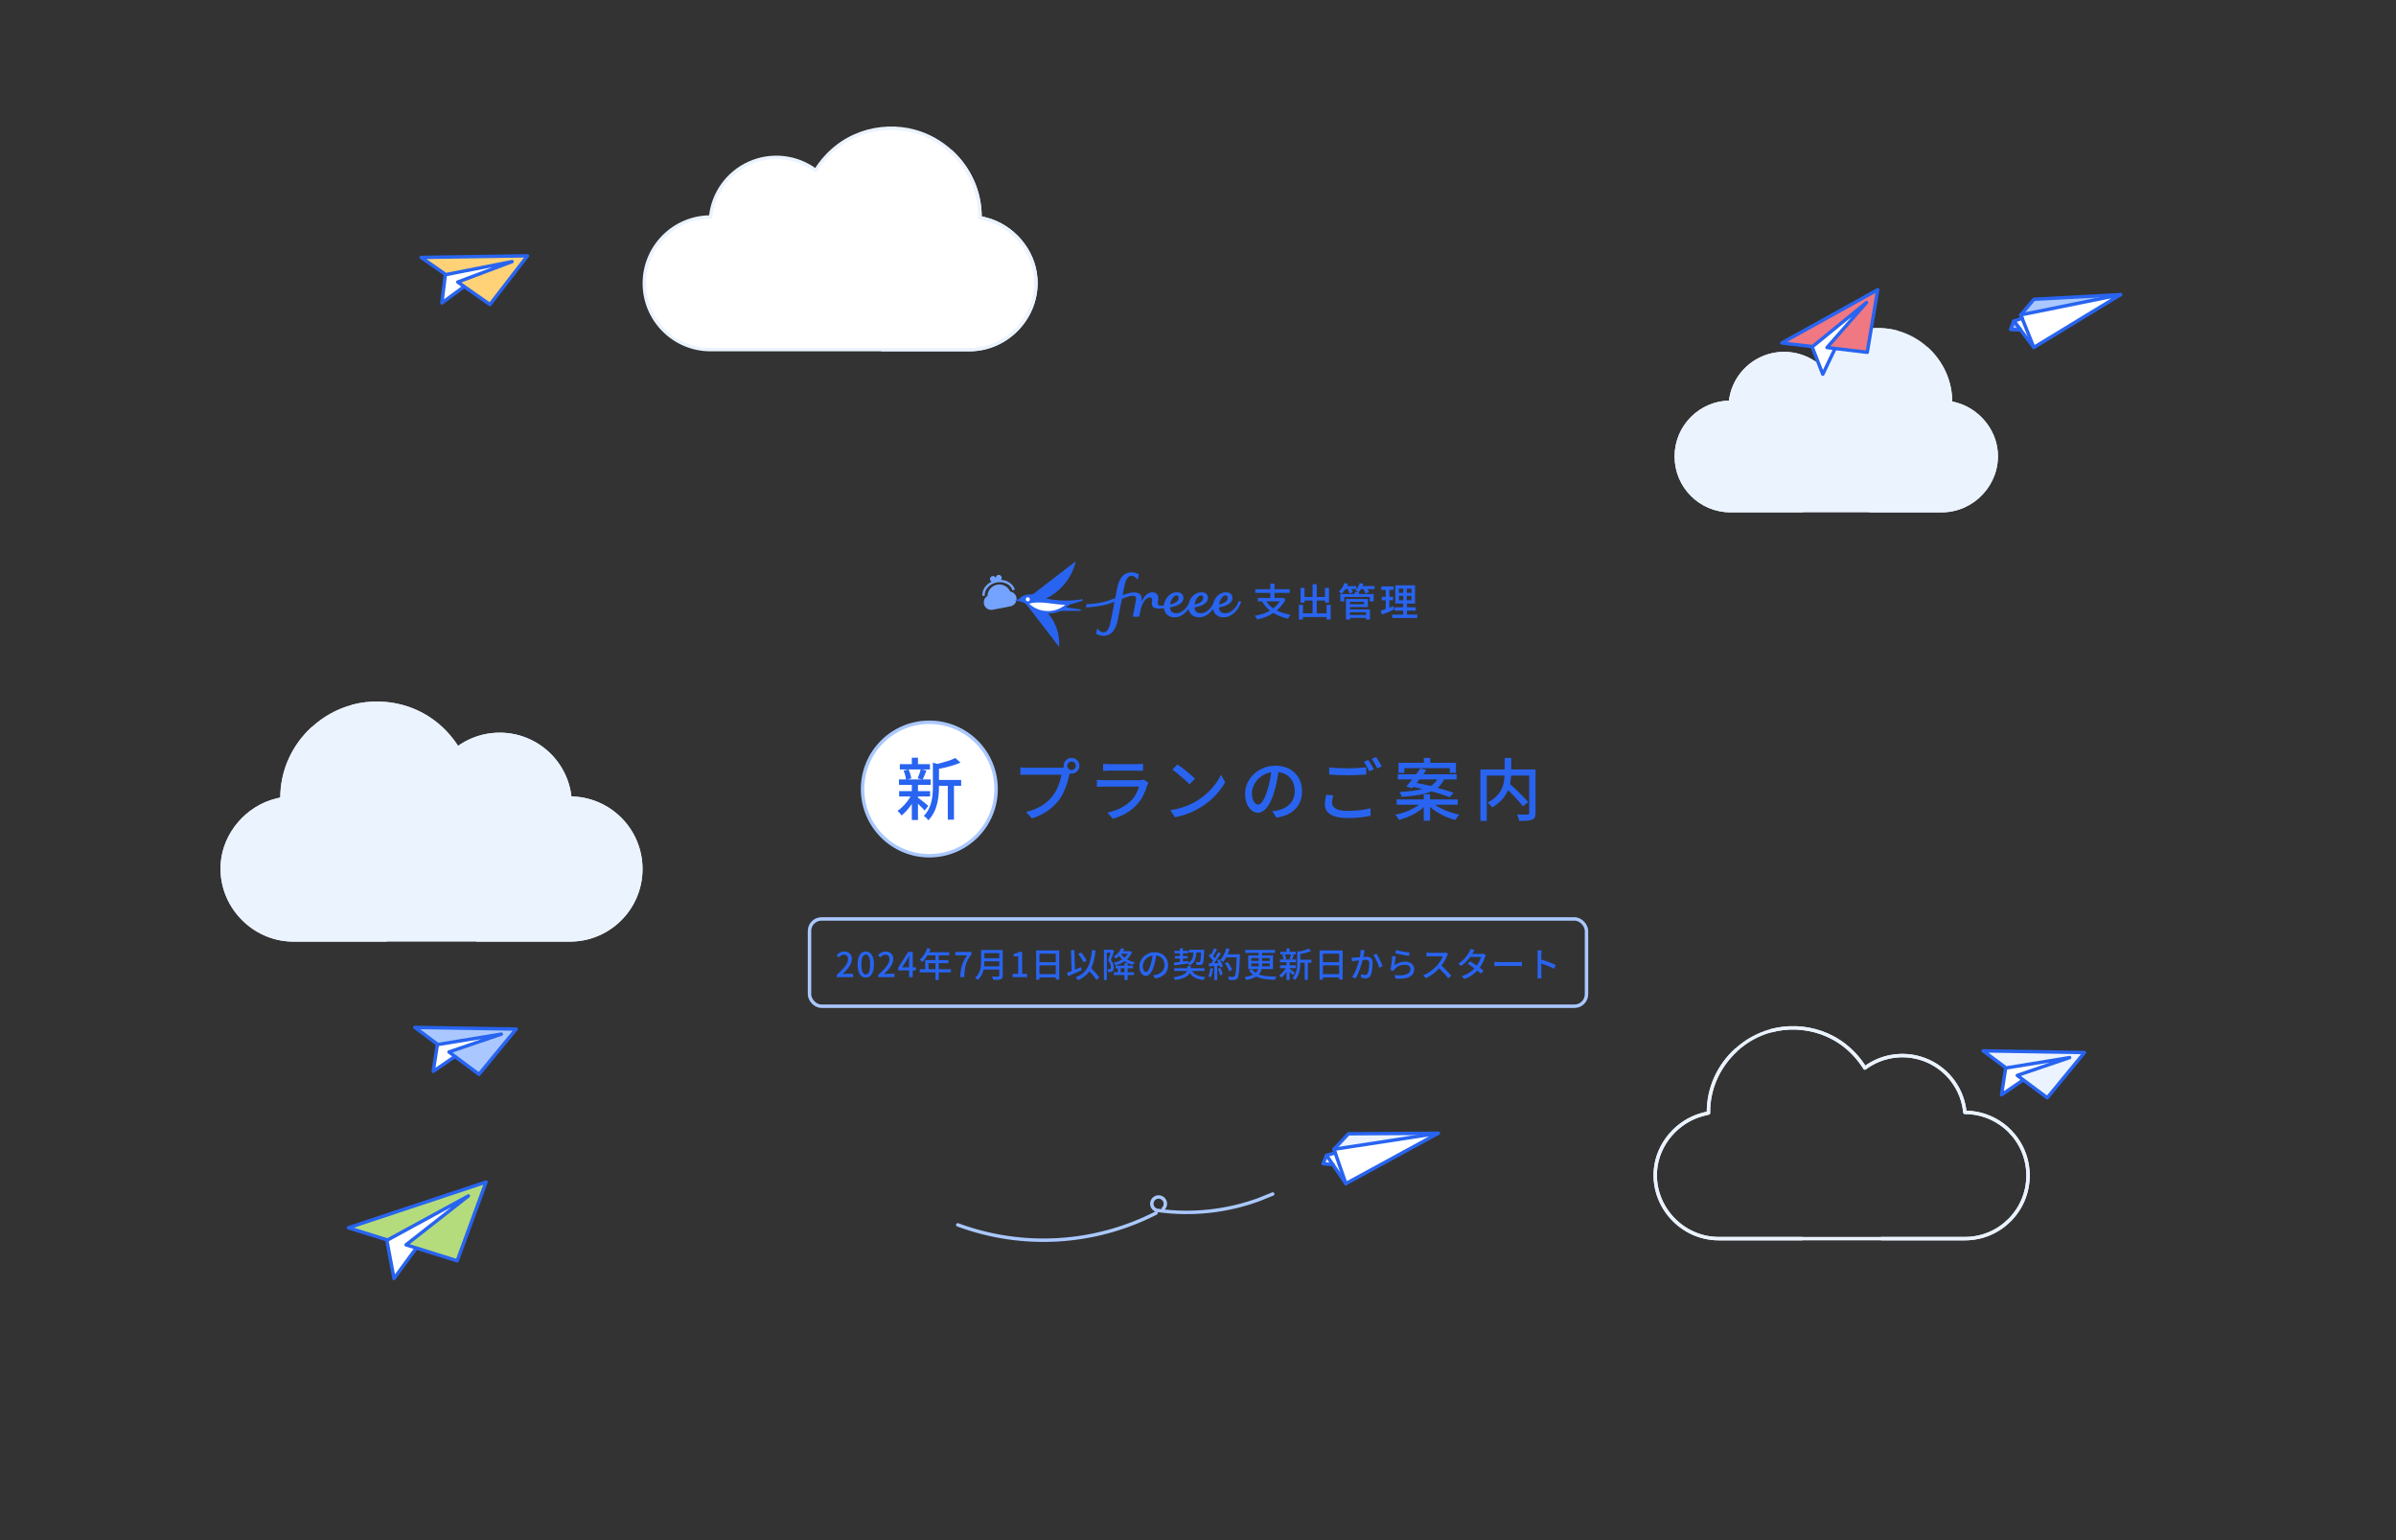 <svg width="1400" height="900" viewBox="0 0 1400 900" fill="none" xmlns="http://www.w3.org/2000/svg">
<rect x="0" y="0" width="1400" height="900" fill="#333333" stroke="none"/>
<path d="M566.33 204.31C588.87 204.31 606.99 184.72 605.19 162.3C603.9 146.18 591.63 131.89 575.7 127.95C574.67 127.69 573.63 127.44 572.63 127.19C572.79 111.65 566.01 98.03 555.75 88.61C549.59 82.96 542.18 78.83 534.25 76.7C514.74 71.47 490.51 77.51 476.63 99.58C465.47 91.28 450.7 89.63 437.98 95.27C425.26 100.91 416.57 112.97 415.24 126.81C393.84 126.81 376.49 144.16 376.49 165.56C376.49 186.96 393.82 204.31 415.22 204.31H566.31H566.33Z" fill="white" stroke="#EBF3FF" stroke-width="2" stroke-linecap="round" stroke-linejoin="round"/>
<path d="M515.34 204.31H566.32C588.86 204.31 606.98 184.71 605.18 162.3C603.89 146.18 591.62 131.89 575.69 127.95C574.66 127.69 573.62 127.44 572.62 127.19C572.78 111.65 566 98.03 555.74 88.61" fill="white"/>
<path d="M515.34 204.31H566.32C588.86 204.31 606.98 184.71 605.18 162.3C603.89 146.18 591.62 131.89 575.69 127.95C574.66 127.69 573.62 127.44 572.62 127.19C572.78 111.65 566 98.03 555.74 88.61" stroke="#EBF3FF" stroke-width="2" stroke-linecap="round" stroke-linejoin="round"/>
<path d="M1134.57 298.4C1152.99 298.4 1167.79 282.39 1166.32 264.07C1165.27 250.9 1155.24 239.22 1142.23 236.01C1141.39 235.8 1140.54 235.59 1139.72 235.39C1139.85 222.69 1134.32 211.56 1125.93 203.87C1120.9 199.25 1114.84 195.88 1108.36 194.14C1092.42 189.87 1072.62 194.81 1061.28 212.83C1052.16 206.05 1040.09 204.7 1029.7 209.31C1019.31 213.92 1012.21 223.77 1011.12 235.08C993.63 235.08 979.46 249.26 979.46 266.74C979.46 284.23 993.62 298.4 1011.11 298.4H1134.56H1134.57Z" fill="#EBF3FF" stroke="#EBF3FF" stroke-width="2" stroke-linecap="round" stroke-linejoin="round"/>
<path d="M1092.91 298.4H1134.57C1152.99 298.4 1167.79 282.39 1166.32 264.07C1165.27 250.9 1155.24 239.22 1142.23 236.01C1141.39 235.8 1140.54 235.59 1139.72 235.39C1139.85 222.69 1134.32 211.56 1125.93 203.87" fill="#EBF3FF"/>
<path d="M1092.91 298.4H1134.57C1152.99 298.4 1167.79 282.39 1166.32 264.07C1165.27 250.9 1155.24 239.22 1142.23 236.01C1141.39 235.8 1140.54 235.59 1139.72 235.39C1139.85 222.69 1134.32 211.56 1125.93 203.87" stroke="#EBF3FF" stroke-width="2" stroke-linecap="round" stroke-linejoin="round"/>
<path d="M1108.36 194.13C1092.42 189.86 1072.62 194.8 1061.28 212.82C1052.16 206.04 1040.09 204.69 1029.7 209.3C1019.31 213.91 1012.21 223.76 1011.12 235.07C993.63 235.07 979.46 249.25 979.46 266.73C979.46 284.22 993.62 298.39 1011.11 298.39H1052.9" fill="#EBF3FF"/>
<path d="M1108.36 194.13C1092.42 189.86 1072.62 194.8 1061.28 212.82C1052.16 206.04 1040.09 204.69 1029.7 209.3C1019.31 213.91 1012.21 223.76 1011.12 235.07C993.63 235.07 979.46 249.25 979.46 266.73C979.46 284.22 993.62 298.39 1011.11 298.39H1052.9" stroke="#EBF3FF" stroke-width="2" stroke-linecap="round" stroke-linejoin="round"/>
<path d="M1004.28 723.81C982.82 723.81 965.57 705.16 967.28 683.82C968.51 668.47 980.19 654.87 995.35 651.12C996.33 650.88 997.32 650.63 998.27 650.39C998.11 635.6 1004.57 622.63 1014.34 613.66C1020.2 608.28 1027.26 604.35 1034.81 602.32C1053.38 597.34 1076.45 603.1 1089.66 624.1C1100.29 616.19 1114.35 614.63 1126.45 620C1138.56 625.37 1146.83 636.85 1148.1 650.03C1168.47 650.03 1184.99 666.55 1184.99 686.92C1184.99 707.29 1168.49 723.81 1148.12 723.81H1004.28Z" stroke="#EBF3FF" stroke-width="2" stroke-linecap="round" stroke-linejoin="round"/>
<path d="M1052.82 723.81H1004.28C982.82 723.81 965.57 705.16 967.28 683.81C968.51 668.46 980.19 654.86 995.35 651.11C996.33 650.87 997.32 650.62 998.27 650.38C998.11 635.59 1004.57 622.62 1014.34 613.65" stroke="#EBF3FF" stroke-width="2" stroke-linecap="round" stroke-linejoin="round"/>
<path d="M1034.81 602.32C1053.38 597.34 1076.45 603.1 1089.66 624.1C1100.29 616.19 1114.35 614.63 1126.45 620C1138.56 625.37 1146.83 636.85 1148.1 650.03C1168.47 650.03 1184.99 666.55 1184.99 686.92C1184.99 707.29 1168.49 723.81 1148.12 723.81H1099.43" stroke="#EBF3FF" stroke-width="2" stroke-linecap="round" stroke-linejoin="round"/>
<path d="M171.51 549.25C147.41 549.25 128.05 528.3 129.97 504.34C131.35 487.11 144.46 471.83 161.49 467.62C162.6 467.35 163.7 467.07 164.77 466.8C164.6 450.19 171.84 435.63 182.82 425.56C189.4 419.52 197.33 415.1 205.8 412.83C226.66 407.24 252.56 413.7 267.4 437.29C279.33 428.41 295.12 426.65 308.71 432.68C322.3 438.71 331.59 451.6 333.02 466.4C355.9 466.4 374.44 484.95 374.44 507.82C374.44 530.7 355.91 549.24 333.03 549.24H171.51V549.25Z" fill="#EBF3FF" stroke="#EBF3FF" stroke-width="2" stroke-miterlimit="10"/>
<path d="M226.01 549.25H171.51C147.41 549.25 128.05 528.3 129.97 504.34C131.35 487.11 144.46 471.83 161.49 467.62C162.6 467.35 163.7 467.07 164.77 466.8C164.6 450.19 171.84 435.63 182.82 425.56" fill="#EBF3FF"/>
<path d="M226.01 549.25H171.51C147.41 549.25 128.05 528.3 129.97 504.34C131.35 487.11 144.46 471.83 161.49 467.62C162.6 467.35 163.7 467.07 164.77 466.8C164.6 450.19 171.84 435.63 182.82 425.56" stroke="#EBF3FF" stroke-width="2" stroke-miterlimit="10"/>
<path d="M205.79 412.83C226.65 407.24 252.55 413.7 267.39 437.29C279.32 428.41 295.11 426.65 308.7 432.68C322.29 438.71 331.58 451.6 333.01 466.4C355.89 466.4 374.43 484.95 374.43 507.82C374.43 530.7 355.9 549.24 333.02 549.24H278.35" fill="#EBF3FF"/>
<path d="M205.79 412.83C226.65 407.24 252.55 413.7 267.39 437.29C279.32 428.41 295.11 426.65 308.7 432.68C322.29 438.71 331.58 451.6 333.01 466.4C355.89 466.4 374.43 484.95 374.43 507.82C374.43 530.7 355.9 549.24 333.02 549.24H278.35" stroke="#EBF3FF" stroke-width="2" stroke-miterlimit="10"/>
<path d="M260.54 157.66L258.2 177.02L273.5 165.78L303.12 153.32L303.36 150.75L260.54 157.66Z" fill="white" stroke="#2864F0" stroke-width="2" stroke-linecap="round" stroke-linejoin="round"/>
<path d="M299.21 152.88L267.46 164.82L286.28 177.94L308.23 149.49L246.08 150.43L260.49 160.47L299.21 152.88Z" fill="#FFD278" stroke="#2864F0" stroke-width="2" stroke-linecap="round" stroke-linejoin="round"/>
<path d="M225.33 720.94L230.22 747.11L245.52 726.19L278.94 697.82L278.21 694.38L225.33 720.94Z" fill="white" stroke="#2864F0" stroke-width="2" stroke-linecap="round" stroke-linejoin="round"/>
<path d="M273.68 698.85L237.27 727.42L267.15 736.77L284.02 690.74L203.54 717.47L226.42 724.62L273.68 698.85Z" fill="#B4DC7D" stroke="#2864F0" stroke-width="2" stroke-linecap="round" stroke-linejoin="round"/>
<path d="M1057.78 199.95L1065.07 218.69L1073.51 201.03L1094.38 175.3L1093.35 172.84L1057.78 199.95Z" fill="white" stroke="#2864F0" stroke-width="2" stroke-linecap="round" stroke-linejoin="round"/>
<path d="M1090.61 176.8L1067.55 203.09L1091.05 205.87L1097.16 169.33L1041.12 200.4L1059.1 202.52L1090.61 176.8Z" fill="#F07882" stroke="#2864F0" stroke-width="2" stroke-linecap="round" stroke-linejoin="round"/>
<path d="M255.97 607.7L253.15 626.07L268.06 615.82L296.64 604.84L296.96 602.41L255.97 607.7Z" fill="white" stroke="#2864F0" stroke-width="2" stroke-linecap="round" stroke-linejoin="round"/>
<path d="M292.94 604.3L262.34 614.73L279.88 627.79L301.63 601.35L242.41 600.38L255.84 610.37L292.94 604.3Z" fill="#AAC8FF" stroke="#2864F0" stroke-width="2" stroke-linecap="round" stroke-linejoin="round"/>
<path d="M1172.32 621.4L1169.51 639.78L1184.42 629.52L1213 618.55L1213.31 616.11L1172.32 621.4Z" fill="white" stroke="#2864F0" stroke-width="2" stroke-linecap="round" stroke-linejoin="round"/>
<path d="M1209.29 618.01L1178.7 628.43L1196.23 641.49L1217.98 615.05L1158.77 614.08L1172.19 624.08L1209.29 618.01Z" fill="#EBF3FF" stroke="#2864F0" stroke-width="2" stroke-linecap="round" stroke-linejoin="round"/>
<path d="M1180.55 192.69L1174.97 192.44L1176.71 187.63L1180.55 192.69Z" fill="white"/>
<path d="M1180.55 192.69L1176.71 187.63L1181.54 186L1188.38 203.02L1180.55 192.69Z" fill="white"/>
<path d="M1239.05 172.18L1180.74 184.01L1188.46 174.89L1239.05 172.18Z" fill="#AAC8FF"/>
<path d="M1181.54 186L1180.74 184.01L1239.05 172.18L1188.38 203.02L1181.54 186Z" fill="white"/>
<path d="M1239.05 172.18L1180.74 184.01L1181.54 186L1188.38 203.02L1239.05 172.18Z" stroke="#2864F0" stroke-width="2" stroke-linecap="round" stroke-linejoin="round"/>
<path d="M1188.38 203.02L1180.55 192.69L1176.71 187.63" stroke="#2864F0" stroke-width="2" stroke-linecap="round" stroke-linejoin="round"/>
<path d="M1181.63 185.97L1181.54 186L1176.71 187.63L1174.97 192.44L1180.55 192.69H1180.61" stroke="#2864F0" stroke-width="2" stroke-linecap="round" stroke-linejoin="round"/>
<path d="M1239.05 172.18L1188.46 174.89L1180.74 184.01" stroke="#2864F0" stroke-width="2" stroke-linecap="round" stroke-linejoin="round"/>
<path d="M1176.71 187.63L1174.97 192.44L1180.55 192.69L1176.71 187.63Z" fill="#AAC8FF" stroke="#2864F0" stroke-width="2" stroke-linecap="round" stroke-linejoin="round"/>
<path d="M778.82 680.57L773.07 680.03L775.1 675.14L778.82 680.57Z" fill="#EBF3FF"/>
<path d="M778.82 680.57L775.1 675.14L780.18 673.69L786.41 691.65L778.82 680.57Z" fill="white"/>
<path d="M840.38 662.23L779.45 671.59L787.89 662.53L840.38 662.23Z" fill="#EBF3FF"/>
<path d="M780.18 673.69L779.45 671.59L840.38 662.23L786.41 691.65L780.18 673.69Z" fill="white"/>
<path d="M840.38 662.23L779.45 671.59L780.18 673.69L786.41 691.65L840.38 662.23Z" stroke="#2864F0" stroke-width="2" stroke-linecap="round" stroke-linejoin="round"/>
<path d="M786.41 691.65L778.82 680.57L775.1 675.14" stroke="#2864F0" stroke-width="2" stroke-linecap="round" stroke-linejoin="round"/>
<path d="M780.28 673.66L780.18 673.69L775.1 675.14L773.07 680.03L778.82 680.57H778.88" stroke="#2864F0" stroke-width="2" stroke-linecap="round" stroke-linejoin="round"/>
<path d="M840.38 662.23L787.89 662.53L779.45 671.59" stroke="#2864F0" stroke-width="2" stroke-linecap="round" stroke-linejoin="round"/>
<path d="M679.72 706.28C681.09 704.97 681.33 702.87 680.3 701.27C679.27 699.68 677.25 699.04 675.49 699.75C673.73 700.46 672.72 702.32 673.09 704.18C673.45 706.04 675.09 707.38 676.99 707.38C696.89 710.06 716.98 707.8 735.56 701.01L743.67 697.73" stroke="#AAC8FF" stroke-width="2" stroke-linecap="round" stroke-linejoin="round"/>
<path d="M675.5 708.86C639.55 727.29 597.51 729.79 559.62 715.76" stroke="#AAC8FF" stroke-width="2" stroke-linecap="round" stroke-linejoin="round"/>
<path d="M619.93 448.65C620.41 448.65 621.01 448.65 621.61 448.57C621.53 448.21 621.49 447.85 621.49 447.49C621.49 444.97 623.57 442.89 626.09 442.89C628.61 442.89 630.73 444.97 630.73 447.49C630.73 450.01 628.65 452.09 626.09 452.09C625.73 452.09 625.37 452.05 625.05 451.97L624.85 452.73C623.97 456.81 622.09 463.13 618.85 467.41C615.21 472.13 610.21 475.97 602.97 478.25L599.53 474.49C607.37 472.57 611.89 469.13 615.17 464.97C617.93 461.45 619.65 456.33 620.17 452.69H600.53C598.81 452.69 597.21 452.77 596.21 452.81V448.37C597.33 448.53 599.21 448.65 600.53 448.65H619.93ZM628.61 447.49C628.61 446.13 627.49 445.01 626.09 445.01C624.69 445.01 623.61 446.13 623.61 447.49C623.61 448.85 624.73 449.97 626.09 449.97C627.45 449.97 628.61 448.89 628.61 447.49Z" fill="#2864F0"/>
<path d="M671.01 457.33C670.81 457.77 670.49 458.37 670.41 458.69C669.25 462.61 667.49 466.65 664.53 469.93C660.41 474.49 655.33 477.01 650.21 478.45L647.09 474.85C652.89 473.65 657.81 471.05 661.09 467.65C663.37 465.29 664.81 462.29 665.53 459.65H645.17C644.21 459.65 642.45 459.69 640.93 459.81V455.65C642.49 455.81 644.01 455.93 645.17 455.93H665.65C666.73 455.93 667.69 455.77 668.21 455.57L671.01 457.33ZM644.57 446.33C645.65 446.45 647.09 446.53 648.37 446.53H663.97C665.25 446.53 666.89 446.45 667.89 446.33V450.45C666.89 450.37 665.29 450.33 663.93 450.33H648.37C647.13 450.33 645.69 450.37 644.57 450.45V446.33Z" fill="#2864F0"/>
<path d="M699.58 467.84C706.02 463.88 711.02 457.88 713.46 452.76L715.9 457.12C713.02 462.28 708.1 467.76 701.86 471.6C697.82 474.08 692.74 476.44 686.54 477.56L683.86 473.44C690.54 472.44 695.74 470.2 699.58 467.84ZM698.22 455.04L695.06 458.28C692.98 456.16 688.02 451.84 685.06 449.8L687.98 446.68C690.82 448.56 695.98 452.72 698.22 455.04Z" fill="#2864F0"/>
<path d="M743.42 474.04C744.82 473.92 745.98 473.72 746.94 473.48C752.02 472.32 756.54 468.64 756.54 462.24C756.54 456.48 753.1 451.96 747.02 451.2C746.46 454.76 745.74 458.6 744.66 462.32C742.26 470.4 738.98 474.92 735.02 474.92C731.06 474.92 727.5 470.48 727.5 463.88C727.5 455.08 735.3 447.44 745.22 447.44C755.14 447.44 760.78 454.08 760.78 462.4C760.78 470.72 755.46 476.44 745.78 477.8L743.42 474.04ZM740.62 461.48C741.62 458.36 742.38 454.76 742.78 451.28C735.66 452.44 731.5 458.64 731.5 463.52C731.5 468.08 733.54 470.16 735.14 470.16C736.86 470.16 738.78 467.6 740.62 461.48Z" fill="#2864F0"/>
<path d="M779.06 464.81C778.62 466.33 778.3 467.65 778.3 469.09C778.3 471.85 781.06 473.85 787.14 473.85C792.54 473.85 797.62 473.25 800.82 472.29L800.86 476.65C797.78 477.45 792.86 478.05 787.26 478.05C778.74 478.05 774.14 475.21 774.14 470.01C774.14 467.85 774.58 465.97 774.94 464.41L779.06 464.81ZM776.66 448.45C779.54 448.81 783.22 448.97 787.26 448.97C791.3 448.97 795.38 448.69 798.3 448.41V452.57C795.58 452.77 790.98 453.05 787.3 453.05C783.26 453.05 779.86 452.85 776.66 452.61V448.45ZM802.74 449.57L800.1 450.73C799.3 449.09 798.02 446.69 796.9 445.17L799.5 444.09C800.5 445.53 801.94 448.01 802.74 449.57ZM807.38 447.85L804.78 449.01C803.9 447.29 802.62 444.97 801.46 443.49L804.06 442.41C805.1 443.89 806.62 446.41 807.38 447.85Z" fill="#2864F0"/>
<path d="M838.49 470.24C842.09 472.88 847.57 475.04 852.69 476.04C851.93 476.8 850.85 478.2 850.33 479.16C845.09 477.8 839.41 475 835.61 471.52V479.6H831.89V471.72C828.17 475.08 822.69 477.8 817.49 479.12C817.01 478.24 815.97 476.88 815.21 476.12C820.25 475.12 825.69 472.92 829.17 470.24H816.05V467.16H831.89V464.08H835.61V467.16H851.77V470.24H838.49ZM821.69 459.56C822.73 458.44 823.89 457 825.13 455.48H816.73V452.48H827.45C828.33 451.28 829.21 450.12 829.97 449.04L833.45 450.04C832.89 450.84 832.29 451.64 831.65 452.48H851.13V455.48H843.77C842.89 457.4 841.69 459 839.97 460.36C843.57 461.32 846.85 462.36 849.29 463.28L847.05 465.88C844.49 464.8 840.61 463.6 836.41 462.44C832.53 464.12 827.01 465.12 818.97 465.68C818.85 464.88 818.21 463.52 817.77 462.8C823.65 462.44 827.97 461.88 831.21 461.08C829.37 460.6 827.57 460.2 825.85 459.84L825.17 460.64L821.69 459.56ZM820.57 451.64H817.13V445.76H831.97V442.92H835.69V445.76H850.73V451.64H847.17V448.88H820.57V451.64ZM829.33 455.48C828.81 456.16 828.25 456.84 827.73 457.52C830.29 458 833.09 458.6 835.89 459.28C837.73 458.28 838.89 457 839.77 455.48H829.33Z" fill="#2864F0"/>
<path d="M897.21 475.08C897.21 477.28 896.69 478.4 895.21 479C893.73 479.64 891.25 479.68 887.73 479.68C887.57 478.64 886.97 476.92 886.45 475.92C889.05 476.04 891.77 476.04 892.53 476C893.29 475.96 893.53 475.76 893.53 475.04V453.24H882.97C882.89 454.8 882.69 456.44 882.33 458.16C886.01 461.48 890.61 465.88 892.93 468.72L889.89 471.16C888.05 468.72 884.49 464.96 881.17 461.76C879.61 465.4 876.81 468.92 871.89 471.8C871.41 471 870.13 469.68 869.25 469C877.57 464.6 878.93 458.36 879.13 453.24H868.73V479.72H865.01V449.64H879.17V442.92H883.01V449.64H897.21V475.08Z" fill="#2864F0"/>
<path d="M543.02 500.07C564.57 500.07 582.04 482.609 582.04 461.07C582.04 439.531 564.57 422.07 543.02 422.07C521.47 422.07 504 439.531 504 461.07C504 482.609 521.47 500.07 543.02 500.07Z" fill="white" stroke="#AAC8FF" stroke-width="2" stroke-miterlimit="10" stroke-linecap="round"/>
<path d="M540.26 473.64C539.46 472.68 537.86 471.08 536.38 469.68V479.16H532.78V469.8C530.98 472.48 528.86 474.92 526.82 476.52C526.26 475.68 525.18 474.48 524.42 473.84C527.14 472.04 530.14 468.72 532.06 465.44H525.38V462.28H532.78V458.64H525.26V455.48H529.38C529.26 454.04 528.66 451.92 527.98 450.32L530.7 449.64H525.78V446.56H532.78V442.76H536.38V446.56H543.38V449.64H538.54L541.34 450.28C540.58 452.16 539.82 454.12 539.14 455.48H543.82V458.64H536.38V462.28H543.46V465.44H536.38V466.12C537.82 467.12 541.5 470.12 542.42 470.88L540.26 473.64ZM530.86 449.64C531.66 451.32 532.3 453.44 532.46 454.88L530.14 455.48H538.94L536.18 454.88C536.82 453.4 537.58 451.24 537.98 449.64H530.86ZM561.61 459.2H557.41V479H553.81V459.2H548.65V459.56C548.65 465.48 547.93 473.8 542.41 479.36C541.97 478.56 540.61 477.28 539.77 476.8C544.61 471.88 545.09 465.04 545.09 459.52V445.68L547.57 446.4C551.49 445.48 555.73 444.24 558.21 442.96L561.21 445.64C557.77 447.2 552.97 448.44 548.65 449.28V455.76H561.61V459.2Z" fill="#2864F0"/>
<g clip-path="url(#clip0_11_1469)">
<path d="M593.904 349.169C593.542 347.307 592.045 345.954 590.27 345.688C588.995 342.78 585.838 341.035 582.589 341.667C579.34 342.299 577.066 345.101 576.974 348.277C575.429 349.189 574.548 351.004 574.91 352.866C575.355 355.154 577.511 356.673 579.791 356.355V356.362L590.646 354.252L590.644 354.243C592.901 353.701 594.351 351.472 593.904 349.17V349.169Z" fill="#73A3FF"/>
<path d="M577.128 343.289C578.417 341.821 580.268 340.79 582.34 340.387C584.412 339.984 586.515 340.246 588.261 341.125C589.963 341.981 591.178 343.348 591.683 344.973L593.003 344.562C591.967 341.229 588.691 339.037 584.853 338.832C585.208 338.443 585.383 337.897 585.274 337.34C585.092 336.404 584.185 335.792 583.248 335.974C582.312 336.157 581.7 337.063 581.882 338C581.882 338.002 581.882 338.004 581.883 338.006C581.701 337.07 580.795 336.458 579.857 336.64C578.921 336.823 578.309 337.729 578.492 338.666C578.599 339.219 578.961 339.658 579.431 339.887C575.948 341.513 573.731 344.775 574.019 348.253L575.397 348.14C575.256 346.444 575.87 344.721 577.128 343.29V343.289Z" fill="#73A3FF"/>
<path d="M623.029 350.952C618.972 350.952 615.012 350.542 611.186 349.761C619.861 345.577 626.368 337.609 628.564 328L604.308 346.668C602.952 347.712 602.595 347.355 601.307 347.355C599.258 347.355 597.32 348.172 595.931 349.518C595.396 350.037 595.326 350.181 594.499 350.383L592.804 350.795L596.03 351.502C598.603 352.067 599.189 352.488 600.605 354.326L618.842 378.001C619.31 371.032 617.21 364.104 612.448 358.559C614.454 358.546 616.303 358.194 618.09 357.578C619.571 357.067 619.944 356.956 621.813 356.956H631.479C631.608 356.308 631.365 356.116 630.412 355.983L622.935 354.943C623.266 354.707 623.722 354.299 624.065 354.017C624.806 353.408 625.01 353.222 626.113 352.961C628.204 352.466 629.845 351.954 631.949 351.217C632.763 350.932 632.635 350.633 632.805 350.13C629.093 350.715 626.684 350.953 623.03 350.953L623.029 350.952Z" fill="#2864F0"/>
<path d="M600.552 351.419C599.888 351.419 599.349 350.88 599.349 350.216C599.349 349.552 599.888 349.014 600.552 349.014C601.216 349.014 601.754 349.552 601.754 350.216C601.754 350.88 601.216 351.419 600.552 351.419Z" fill="white"/>
<path d="M612.277 357.09C608.039 357.09 604.185 355.445 601.317 352.759C603.89 351.97 607.197 351.868 611.536 352.327C615.525 352.749 618.767 353.402 622.496 353.411C619.721 355.709 616.16 357.09 612.276 357.09H612.277Z" fill="white"/>
<path d="M723.729 351.26C722.59 355.42 719.015 358.366 716.012 358.366C712.809 358.366 712.277 356.286 712.277 354.949C715.384 354.359 720.13 353.056 720.13 349.378C720.13 347.691 719.081 346.108 716.211 346.108C712.114 346.108 709.549 349.748 708.866 352.775C707.434 355.972 704.471 358.366 701.703 358.366C698.5 358.366 697.968 356.286 697.968 354.949C701.075 354.359 705.822 353.056 705.822 349.378C705.822 347.691 704.773 346.108 701.902 346.108C697.808 346.108 695.243 349.744 694.559 352.769V352.755C693.13 355.962 690.159 358.366 687.385 358.366C684.183 358.366 683.65 356.286 683.65 354.949C686.757 354.359 691.504 353.056 691.504 349.378C691.504 347.691 690.455 346.108 687.583 346.108C683.009 346.108 680.335 350.651 680.072 353.806C679.436 353.902 678.832 353.955 678.312 353.955C676.151 353.955 676.414 352.307 676.753 350.564C677.24 348.059 675.892 346.108 673.271 346.108C670.273 346.108 668.059 349.072 666.827 352.003H666.819C667.515 348.419 666.914 346.22 662.602 346.22C660.629 346.22 658.381 346.839 655.957 347.791C655.961 347.796 656.835 343.267 656.835 343.267C657.921 337.68 659.386 336.502 661.213 336.502C662.659 336.502 663.62 337.367 664.791 338.879L665.42 335.63C663.981 334.79 662.593 334.453 661.132 334.453C656.822 334.453 653.95 337.587 652.754 343.74L651.626 349.552C647.698 351.112 642.707 352.73 634.854 353.087L634.49 354.957C642.179 354.658 647.238 353.202 651.207 351.699C651.207 351.699 649.063 362.728 649.063 362.729C648.012 368.135 646.597 369.497 644.706 369.497C642.946 369.497 641.891 368.098 641.128 367.121C641.022 367.666 640.499 370.37 640.499 370.37C641.462 370.909 642.779 371.547 644.878 371.547C648.848 371.547 651.899 368.665 653.143 362.261L655.536 349.951C657.942 348.958 660.459 348.164 661.717 348.164C663.746 348.164 664.119 348.851 663.591 351.6L661.88 360.367H665.673L666.444 356.455C667.028 353.452 669.094 349.136 671.751 349.136C673.089 349.136 673.38 350.156 673.131 351.442C672.482 354.783 674.463 355.636 676.797 355.636C677.688 355.636 678.771 355.624 680.085 355.435C680.228 357.459 681.853 360.756 686.31 360.756C689.651 360.756 692.508 358.623 694.458 355.883C694.791 357.91 696.486 360.756 700.628 360.756C703.965 360.756 706.819 358.628 708.769 355.893C709.105 357.919 710.801 360.756 714.937 360.756C719.62 360.756 723.662 356.634 725.232 351.576L723.731 351.258L723.729 351.26ZM716.05 347.911C716.681 347.911 717.348 348.323 717.348 349.478C717.348 351.638 714.538 352.748 712.357 353.23C712.357 351.398 714.278 347.911 716.049 347.911H716.05ZM701.742 347.911C702.373 347.911 703.04 348.323 703.04 349.478C703.04 351.638 700.23 352.748 698.049 353.23C698.049 351.398 699.97 347.911 701.741 347.911H701.742ZM687.423 347.911C688.054 347.911 688.722 348.323 688.722 349.478C688.722 351.638 685.91 352.748 683.731 353.23C683.731 351.398 685.652 347.911 687.423 347.911Z" fill="#2864F0"/>
<path d="M751.148 350.425C749.926 352.704 748.023 355.008 745.979 356.723C747.976 357.734 750.632 358.579 753.992 359.284L752.488 361.54C749.34 360.789 746.356 359.637 743.982 358.203C741.256 360.037 738.272 361.234 734.629 361.963L733.219 359.824C736.532 359.308 739.846 358.18 742.031 356.84C740.174 355.408 738.553 353.504 737.449 351.436H734.981V349.392H742.265V346.455H733.5V344.339H742.265V341.073H744.709V344.339H753.615V346.455H744.709V349.392H749.972L751.147 350.425H751.148ZM739.987 351.436C741.021 353.057 742.431 354.513 743.935 355.524C745.463 354.35 746.943 352.752 747.766 351.436H739.988H739.987Z" fill="#2864F0"/>
<path d="M758.952 353.48H761.349V358.415H766.941V350.918H762.265V352.14H759.915V343.515H762.265V348.849H766.941V341.377H769.385V348.849H774.202V343.515H776.552V352.14H774.202V350.918H769.385V358.415H775.119V353.48H777.515V362.01H775.119V360.553H761.349V362.01H758.952V353.48Z" fill="#2864F0"/>
<path d="M789.619 344.245C789.995 344.903 790.183 345.303 790.488 346.008L788.468 346.83C788.068 345.609 787.856 345.045 787.457 344.245H786.141C785.483 345.303 784.707 346.266 783.861 347.018L782.334 345.584C783.815 344.269 784.919 342.601 785.506 340.721L787.715 341.144C787.457 341.801 787.339 342.06 787.104 342.483H792.531V344.245H789.618H789.619ZM783.18 347.136H791.663V346.008H793.519L791.992 345.021C793.073 343.916 793.919 342.46 794.483 340.721L796.621 341.097L796.597 341.19C796.433 341.66 796.315 341.989 796.104 342.483H803.154V344.245H798.971C799.418 344.88 799.676 345.303 800.005 345.96L797.843 346.807C797.632 346.055 797.256 345.279 796.668 344.245H795.211C794.789 344.95 794.413 345.491 794.013 346.008V347.136H802.637V351.436H800.358V348.828H785.46V351.436H783.18V347.136ZM786.471 350.049H799.301V354.726H788.774V356.136H800.476V362.01H798.172V361.094H788.773V362.01H786.47V350.049H786.471ZM796.998 353.08V351.694H788.774V353.08H796.998ZM798.172 359.378V357.781H788.773V359.378H798.172Z" fill="#2864F0"/>
<path d="M811.826 355.149C812.696 354.82 813.66 354.397 814.27 354.115L814.482 356.183C812.461 357.24 809.852 358.345 807.526 359.12L806.704 356.863C807.738 356.582 808.489 356.347 809.688 355.924V350.778H807.385V348.781H809.688V344.739H807.08V342.695H814.27V344.739H811.826V348.781H813.965V350.778H811.826V355.149ZM813.472 359.144H819.886V356.817H814.904V354.866H819.886V352.704H815.28V342.036H826.818V352.704H822.095V354.866H827.217V356.817H822.095V359.144H828.134V361.141H813.471V359.144H813.472ZM819.981 346.407V343.939H817.373V346.407H819.981ZM819.981 350.801V348.215H817.373V350.801H819.981ZM824.728 346.407V343.939H822.002V346.407H824.728ZM824.728 350.801V348.215H822.002V350.801H824.728Z" fill="#2864F0"/>
</g>
<rect x="473" y="537" width="454" height="51" rx="7" stroke="#AAC8FF" stroke-width="2"/>
<path d="M488.941 571V569.66C493.301 565.82 495.521 562.96 495.521 560.54C495.521 558.96 494.681 557.86 493.041 557.86C491.881 557.86 490.921 558.58 490.141 559.48L488.821 558.22C490.101 556.84 491.401 556.02 493.321 556.02C496.021 556.02 497.761 557.76 497.761 560.44C497.761 563.26 495.481 566.2 492.361 569.2C493.121 569.12 494.061 569.04 494.781 569.04H498.461V571H488.941ZM505.888 571.28C502.988 571.28 501.128 568.7 501.128 563.58C501.128 558.5 502.988 556.02 505.888 556.02C508.768 556.02 510.648 558.5 510.648 563.58C510.648 568.7 508.768 571.28 505.888 571.28ZM505.888 569.44C507.388 569.44 508.428 567.84 508.428 563.58C508.428 559.38 507.388 557.82 505.888 557.82C504.388 557.82 503.328 559.38 503.328 563.58C503.328 567.84 504.388 569.44 505.888 569.44ZM513.154 571V569.66C517.514 565.82 519.734 562.96 519.734 560.54C519.734 558.96 518.894 557.86 517.254 557.86C516.094 557.86 515.134 558.58 514.354 559.48L513.034 558.22C514.314 556.84 515.614 556.02 517.534 556.02C520.234 556.02 521.974 557.76 521.974 560.44C521.974 563.26 519.694 566.2 516.574 569.2C517.334 569.12 518.274 569.04 518.994 569.04H522.674V571H513.154ZM531.16 571V561.4C531.16 560.62 531.22 559.36 531.28 558.56H531.18C530.82 559.3 530.42 560.08 530 560.84L527.12 565.26H535.2V567.06H524.8V565.5L530.64 556.28H533.32V571H531.16ZM541.786 554.04L543.706 554.54C542.626 557.5 540.846 560.34 539.026 562.12C538.666 561.8 537.866 561.18 537.386 560.9C539.246 559.3 540.866 556.72 541.786 554.04ZM541.806 556.44H554.626V558.28H540.886L541.806 556.44ZM540.626 561.06H554.166V562.84H542.526V567.34H540.626V561.06ZM537.386 566.4H555.626V568.22H537.386V566.4ZM546.586 557.4H548.526V572.7H546.586V557.4ZM561.046 571C561.306 565.64 562.246 562.2 565.106 558.24H558.186V556.28H567.646V557.68C564.206 562 563.666 565.26 563.406 571H561.046ZM574.513 555.14H584.753V556.98H574.513V555.14ZM574.533 559.94H584.853V561.74H574.533V559.94ZM574.393 564.72H584.733V566.56H574.393V564.72ZM573.273 555.14H575.213V561.5C575.213 564.98 574.693 569.78 571.273 572.7C570.993 572.3 570.233 571.6 569.813 571.34C572.973 568.62 573.273 564.64 573.273 561.5V555.14ZM583.893 555.14H585.893V570.12C585.893 571.34 585.573 571.94 584.753 572.26C583.893 572.6 582.533 572.62 580.413 572.62C580.293 572.06 579.933 571.16 579.613 570.64C581.173 570.7 582.813 570.68 583.273 570.68C583.753 570.66 583.893 570.52 583.893 570.08V555.14ZM591.713 571V569.1H594.953V558.86H592.293V557.4C593.693 557.16 594.653 556.8 595.513 556.28H597.253V569.1H600.133V571H591.713ZM605.439 555.42H618.919V572.4H616.899V557.32H607.379V572.46H605.439V555.42ZM606.759 562.26H617.739V564.12H606.759V562.26ZM606.739 569.26H617.759V571.16H606.739V569.26ZM629.979 557.4L631.699 556.58C633.019 558.04 634.299 560 634.879 561.38L633.039 562.36C632.519 560.98 631.219 558.9 629.979 557.4ZM623.439 568.48C625.479 567.74 628.679 566.4 631.639 565.14L632.079 566.98C629.339 568.22 626.339 569.52 624.099 570.48L623.439 568.48ZM635.319 566.22L636.779 564.92C638.639 566.82 641.159 569.44 642.319 571.12L640.699 572.66C639.619 570.94 637.199 568.22 635.319 566.22ZM638.059 555.2L640.139 555.4C639.159 564.56 636.779 569.8 629.979 572.74C629.699 572.32 628.919 571.48 628.459 571.08C635.139 568.6 637.239 563.72 638.059 555.2ZM625.799 555.28L627.759 555.2L628.159 568.32L626.199 568.4L625.799 555.28ZM651.839 564.28H661.979V565.84H651.839V564.28ZM650.819 568.16H662.579V569.78H650.819V568.16ZM657.059 562.8H658.879V572.68H657.059V562.8ZM653.139 564.94H654.799V568.8H653.139V564.94ZM645.039 554.98H649.759V556.68H646.719V572.7H645.039V554.98ZM649.179 554.98H649.499L649.779 554.92L650.999 555.64C650.459 557.32 649.739 559.42 649.119 561C650.479 562.62 650.779 564 650.779 565.2C650.779 566.38 650.539 567.22 649.939 567.64C649.639 567.84 649.279 567.96 648.859 568.02C648.459 568.06 647.979 568.08 647.519 568.06C647.499 567.6 647.359 566.88 647.079 566.42C647.499 566.44 647.839 566.46 648.119 566.44C648.359 566.44 648.559 566.38 648.719 566.26C648.999 566.06 649.099 565.58 649.099 565C649.099 563.98 648.779 562.68 647.479 561.22C648.119 559.4 648.819 556.84 649.179 555.52V554.98ZM654.539 555.84H660.019V557.34H654.539V555.84ZM659.619 555.84H659.979L660.299 555.76L661.459 556.32C659.799 560.54 655.979 562.96 651.799 564.12C651.599 563.66 651.179 562.98 650.839 562.62C654.679 561.74 658.319 559.5 659.619 556.12V555.84ZM654.819 557.02C656.219 559.66 659.219 561.6 663.059 562.28C662.679 562.64 662.179 563.34 661.939 563.8C657.939 562.92 654.939 560.7 653.299 557.5L654.819 557.02ZM655.199 554.12L656.979 554.42C655.959 556.5 654.399 558.54 652.019 560.16C651.759 559.78 651.199 559.2 650.779 558.96C652.999 557.6 654.439 555.74 655.199 554.12ZM675.719 557.34C675.459 559.4 675.059 561.74 674.399 563.96C673.179 568.04 671.539 570.32 669.539 570.32C667.559 570.32 665.759 568.1 665.759 564.76C665.759 560.3 669.679 556.44 674.699 556.44C679.499 556.44 682.539 559.8 682.539 564C682.539 568.2 679.859 571.08 674.979 571.76L673.799 569.9C674.499 569.82 675.079 569.72 675.579 569.62C678.139 569.02 680.439 567.14 680.439 563.92C680.439 560.74 678.339 558.28 674.659 558.28C670.319 558.28 667.759 561.82 667.759 564.58C667.759 566.88 668.759 567.94 669.599 567.94C670.499 567.94 671.439 566.62 672.379 563.54C672.959 561.64 673.399 559.36 673.599 557.28L675.719 557.34ZM686.099 565.8H703.759V567.4H686.099V565.8ZM686.219 555.62H694.239V557.06H686.219V555.62ZM694.699 555H702.519V556.6H694.699V555ZM686.519 558.68H693.979V560.12H686.519V558.68ZM696.079 566.48C697.199 569.3 699.839 570.58 704.319 570.92C703.879 571.36 703.399 572.16 703.139 572.72C698.359 572.12 695.739 570.44 694.319 566.74L696.079 566.48ZM701.839 555H703.639C703.639 555 703.639 555.52 703.619 555.74C703.419 560.68 703.199 562.56 702.679 563.2C702.339 563.64 701.959 563.8 701.379 563.86C700.899 563.92 700.059 563.92 699.179 563.9C699.139 563.38 698.939 562.66 698.659 562.2C699.459 562.28 700.179 562.28 700.499 562.28C700.799 562.28 700.959 562.24 701.139 562.04C701.479 561.64 701.679 559.94 701.839 555.3V555ZM685.879 562.54C687.999 562.32 691.239 561.92 694.319 561.54L694.359 563.02C691.379 563.44 688.279 563.84 686.039 564.12L685.879 562.54ZM697.379 555.56H699.159C698.959 559.68 698.379 562.52 695.139 564.2C694.939 563.78 694.439 563.16 694.059 562.84C696.859 561.48 697.239 559.08 697.379 555.56ZM689.439 554.12H691.199V562.5L689.439 562.74V554.12ZM693.819 564.46H695.739V566.24C695.739 568.64 694.579 571.48 686.719 572.72C686.479 572.26 685.979 571.56 685.619 571.12C692.819 570.02 693.819 567.86 693.819 566.18V564.46ZM715.679 562.92L717.219 562.14C718.299 563.54 719.479 565.44 719.939 566.72L718.279 567.58C717.879 566.32 716.759 564.36 715.679 562.92ZM716.039 557.64H723.459V559.44H716.039V557.64ZM722.659 557.64H724.499C724.499 557.64 724.499 558.32 724.479 558.56C724.159 567.5 723.879 570.64 723.039 571.66C722.539 572.34 722.059 572.52 721.259 572.62C720.559 572.7 719.339 572.68 718.139 572.62C718.099 572.08 717.859 571.26 717.519 570.72C718.819 570.84 720.019 570.84 720.519 570.84C720.939 570.84 721.179 570.78 721.399 570.52C722.079 569.82 722.399 566.48 722.659 558.04V557.64ZM716.519 554.1L718.459 554.54C717.599 557.48 716.219 560.34 714.699 562.16C714.319 561.84 713.479 561.28 712.999 561.02C714.559 559.38 715.799 556.76 716.519 554.1ZM709.379 554.14L711.059 554.74C710.279 556.26 709.339 558.04 708.559 559.14L707.259 558.6C707.999 557.42 708.899 555.5 709.379 554.14ZM711.799 556.46L713.419 557.14C711.979 559.4 710.019 562.24 708.499 563.96L707.319 563.36C708.859 561.56 710.719 558.58 711.799 556.46ZM706.259 558.58L707.179 557.3C708.279 558.22 709.539 559.52 710.059 560.4L709.079 561.86C708.559 560.92 707.319 559.54 706.259 558.58ZM711.219 561.18L712.599 560.58C713.419 561.9 714.239 563.62 714.539 564.74L713.059 565.42C712.799 564.3 712.019 562.52 711.219 561.18ZM706.239 563.02C708.059 562.96 710.759 562.84 713.419 562.72V564.24C710.899 564.42 708.319 564.56 706.399 564.68L706.239 563.02ZM711.659 566.06L713.059 565.6C713.619 566.82 714.179 568.38 714.399 569.42L712.899 569.96C712.719 568.9 712.179 567.28 711.659 566.06ZM707.239 565.7L708.819 565.98C708.579 567.88 708.099 569.86 707.499 571.14C707.159 570.92 706.439 570.58 706.039 570.42C706.659 569.22 707.019 567.44 707.239 565.7ZM709.539 563.8H711.239V572.72H709.539V563.8ZM727.559 555.12H745.059V556.82H727.559V555.12ZM735.459 555.84H737.439V563.74C737.439 567.68 736.119 571.1 728.319 572.7C728.099 572.28 727.579 571.48 727.179 571.04C734.719 569.74 735.459 566.98 735.459 563.72V555.84ZM731.159 563V564.72H741.939V563H731.159ZM731.159 559.84V561.54H741.939V559.84H731.159ZM729.359 558.28H743.819V566.26H729.359V558.28ZM731.479 566.32C734.139 570.1 738.739 570.62 745.799 570.7C745.459 571.14 745.099 571.94 744.999 572.56C737.779 572.34 732.679 571.52 729.839 566.98L731.479 566.32ZM758.819 560.82H766.279V562.58H758.819V560.82ZM748.159 556.18H757.079V557.74H748.159V556.18ZM747.959 564.12H757.119V565.74H747.959V564.12ZM747.899 560.7H757.279V562.28H747.899V560.7ZM762.339 561.56H764.179V572.58H762.339V561.56ZM751.719 554.24H753.559V556.92H751.719V554.24ZM751.719 562.08H753.559V572.66H751.719V562.08ZM757.959 555.74L760.199 556.4C760.179 556.56 760.059 556.66 759.759 556.7V562.76C759.759 565.74 759.379 569.96 756.599 572.76C756.359 572.34 755.679 571.7 755.239 571.46C757.699 568.96 757.959 565.52 757.959 562.72V555.74ZM764.579 554.34L766.099 555.72C764.159 556.6 761.379 557.28 759.019 557.7C758.919 557.3 758.639 556.64 758.419 556.26C760.619 555.8 763.139 555.08 764.579 554.34ZM753.399 565.98C754.019 566.4 756.099 568.06 756.599 568.48L755.479 569.86C754.839 569.1 753.119 567.46 752.379 566.82L753.399 565.98ZM749.279 558.08L750.759 557.74C751.139 558.54 751.459 559.64 751.559 560.36L749.999 560.78C749.939 560.06 749.639 558.92 749.279 558.08ZM754.339 557.7L756.039 558.04C755.659 559.02 755.279 560.02 754.939 560.7L753.419 560.36C753.759 559.62 754.139 558.48 754.339 557.7ZM751.739 565L753.079 565.52C752.079 567.72 750.319 570.06 748.719 571.32C748.419 570.9 747.859 570.28 747.459 569.98C749.059 568.94 750.819 566.88 751.739 565ZM771.039 555.42H784.519V572.4H782.499V557.32H772.979V572.46H771.039V555.42ZM772.359 562.26H783.339V564.12H772.359V562.26ZM772.339 569.26H783.359V571.16H772.339V569.26ZM797.379 555.32C797.279 555.76 797.179 556.28 797.079 556.72C796.919 557.52 796.659 558.98 796.419 560.12C795.759 562.94 794.239 568.24 792.059 571.76L789.999 570.94C792.319 567.84 793.879 562.52 794.419 560.04C794.799 558.36 795.039 556.6 795.039 555.08L797.379 555.32ZM804.259 557.34C805.499 559 807.219 562.74 807.859 564.62L805.879 565.56C805.319 563.42 803.819 559.86 802.399 558.16L804.259 557.34ZM789.779 559.58C790.439 559.62 791.039 559.6 791.719 559.58C793.259 559.54 797.199 559.1 798.619 559.1C800.539 559.1 802.019 559.9 802.019 562.68C802.019 565.06 801.719 568.26 800.879 569.96C800.219 571.32 799.179 571.7 797.799 571.7C797.019 571.7 796.079 571.56 795.419 571.42L795.079 569.32C795.899 569.56 796.979 569.74 797.539 569.74C798.239 569.74 798.799 569.56 799.179 568.78C799.779 567.52 800.059 565 800.059 562.92C800.059 561.18 799.279 560.9 798.019 560.9C796.739 560.9 793.139 561.32 791.959 561.46C791.459 561.54 790.519 561.66 789.979 561.74L789.779 559.58ZM815.799 555.14C817.599 555.72 821.899 556.52 823.659 556.7L823.179 558.62C821.219 558.36 816.839 557.46 815.299 557.06L815.799 555.14ZM815.599 558.96C815.339 560.2 814.979 562.94 814.799 564.16C816.679 562.64 818.779 561.96 821.059 561.96C824.299 561.96 826.339 563.94 826.339 566.32C826.339 569.92 823.299 572.5 815.479 571.84L814.879 569.78C821.059 570.58 824.179 568.92 824.179 566.26C824.179 564.8 822.799 563.74 820.899 563.74C818.419 563.74 816.319 564.66 814.979 566.28C814.659 566.66 814.459 566.98 814.319 567.34L812.479 566.88C812.879 565 813.359 560.92 813.479 558.66L815.599 558.96ZM846.099 557.56C845.959 557.74 845.659 558.26 845.519 558.58C844.719 560.52 843.199 563.3 841.519 565.2C839.279 567.74 836.359 570.16 833.219 571.62L831.599 569.92C834.819 568.7 837.839 566.28 839.819 564.08C841.159 562.56 842.519 560.36 842.999 558.8C842.239 558.8 836.399 558.8 835.639 558.8C834.879 558.8 833.779 558.9 833.479 558.92V556.66C833.859 556.72 835.039 556.78 835.639 556.78C836.539 556.78 842.259 556.78 843.079 556.78C843.819 556.78 844.459 556.7 844.819 556.58L846.099 557.56ZM841.779 563.9C843.899 565.64 846.639 568.52 847.979 570.16L846.199 571.7C844.739 569.74 842.459 567.26 840.319 565.34L841.779 563.9ZM858.939 561.76C861.459 563.22 864.919 565.62 866.839 567.18L865.339 568.96C863.539 567.28 859.959 564.68 857.539 563.18L858.939 561.76ZM868.199 558.22C867.999 558.54 867.779 559.04 867.639 559.44C867.039 561.4 865.799 564 864.019 566.2C862.179 568.48 859.579 570.66 855.779 572.08L853.959 570.5C857.879 569.3 860.459 567.18 862.239 565.1C863.699 563.38 864.939 560.94 865.359 559.22H858.239L858.999 557.42H865.059C865.639 557.42 866.179 557.34 866.559 557.22L868.199 558.22ZM861.519 555.24C861.099 555.84 860.679 556.62 860.459 557.02C859.199 559.32 856.819 562.36 853.759 564.46L852.079 563.16C855.539 561 857.499 558.12 858.459 556.32C858.719 555.92 859.079 555.12 859.219 554.52L861.519 555.24ZM873.159 562.08C873.819 562.14 875.039 562.2 876.139 562.2C877.999 562.2 885.379 562.2 886.999 562.2C887.979 562.2 888.759 562.12 889.239 562.08V564.56C888.799 564.54 887.879 564.46 887.019 564.46C885.379 564.46 877.999 564.46 876.139 564.46C875.019 564.46 873.839 564.5 873.159 564.56V562.08ZM898.439 569.18C898.439 567.88 898.439 559.28 898.439 557.6C898.439 556.98 898.399 556.04 898.279 555.38H900.739C900.659 556.04 900.579 556.9 900.579 557.6C900.579 560.32 900.599 568 900.599 569.18C900.599 569.78 900.659 571 900.739 571.74H898.279C898.399 571.02 898.439 569.94 898.439 569.18ZM900.119 560.6C902.779 561.36 906.939 562.9 909.039 563.94L908.159 566.1C905.879 564.9 902.299 563.54 900.119 562.84V560.6Z" fill="#2864F0"/>
<defs>
<clipPath id="clip0_11_1469">
<rect width="304.199" height="100" fill="white" transform="translate(549 303)"/>
</clipPath>
</defs>
</svg>
